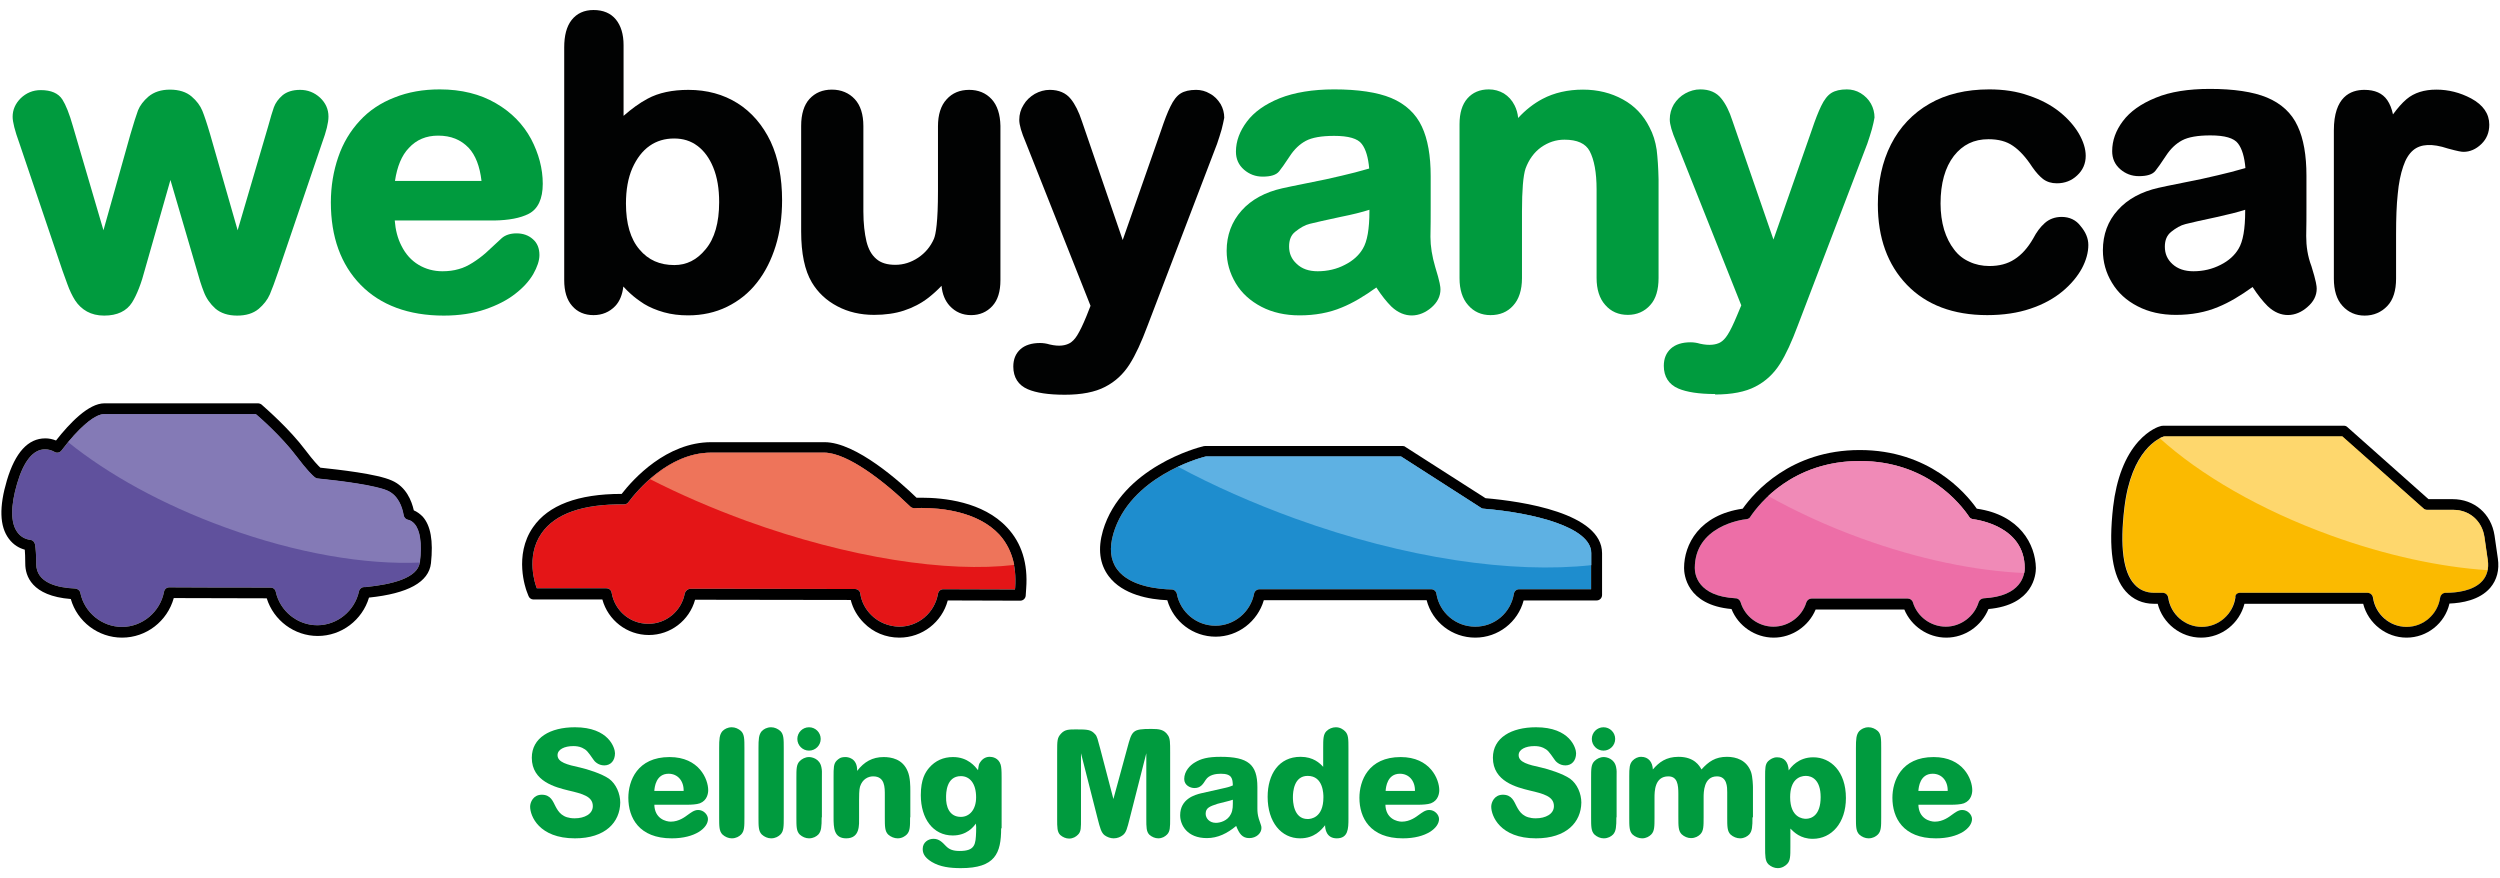 <?xml version="1.0" encoding="utf-8"?>
<!-- Generator: Adobe Illustrator 25.4.1, SVG Export Plug-In . SVG Version: 6.00 Build 0)  -->
<svg version="1.1" id="Layer_1" xmlns="http://www.w3.org/2000/svg" xmlns:xlink="http://www.w3.org/1999/xlink" x="0px" y="0px"
	 viewBox="0 0 1048.8 368.5" style="enable-background:new 0 0 1048.8 368.5;" xml:space="preserve">
<style type="text/css">
	.st0{fill:#1E8DCE;}
	.st1{fill:#5EB1E3;}
	.st2{fill:#E41517;}
	.st3{fill:#EE745A;}
	.st4{fill:#FBBA00;}
	.st5{fill:#FED76D;}
	.st6{fill:#60519D;}
	.st7{fill:#847AB6;}
	.st8{fill:#ED6EA7;}
	.st9{fill:#F08AB7;}
	.st10{fill:#009B3E;}
	.st11{fill:#010202;}
</style>
<g>
	<g>
		<path class="st0" d="M528.4,247.2h72c1.1,0,2.1,0.8,2.2,1.9c1.3,8,8.2,13.8,16.3,13.8c8.1,0,14.9-5.8,16.2-13.8
			c0.2-1.1,1.1-1.9,2.2-1.9h30.2V232c0-10.9-24.4-16.9-45.3-18.6c-0.4,0-0.7-0.2-1-0.4l-33.5-21.5H506l-0.5,0.1
			c-2.5,0.6-31.4,8.6-38.4,32.2c-1.8,6.1-1.3,11.2,1.6,15.1c5.4,7.3,17.8,8.3,22.8,8.4c1.1,0,2,0.8,2.2,1.8
			c1.5,7.8,8.3,13.4,16.2,13.4c7.9,0,14.7-5.7,16.2-13.4C526.3,248,527.3,247.2,528.4,247.2z"/>
		<path d="M618.9,267.5c-9.7,0-18-6.5-20.4-15.7h-68.3c-2.6,8.9-10.8,15.3-20.2,15.3c-9.5,0-17.7-6.3-20.3-15.3
			c-7.3-0.3-18.7-2.2-24.6-10.1c-3.8-5.1-4.6-11.5-2.4-19.1c7.9-26.6,40.4-35,41.8-35.3c0.1,0,0.2,0,0.3-0.1l0.8-0.1
			c0.1,0,0.2,0,0.3,0h82.5c0.4,0,0.9,0.1,1.2,0.4l33.6,21.5c15.2,1.3,48.9,6.2,48.9,23.1v17.5c0,1.3-1,2.3-2.3,2.3h-30.6
			C636.8,261,628.5,267.5,618.9,267.5z M528.4,247.2h72c1.1,0,2.1,0.8,2.2,1.9c1.3,8,8.2,13.8,16.3,13.8c8.1,0,14.9-5.8,16.2-13.8
			c0.2-1.1,1.1-1.9,2.2-1.9h30.2V232c0-10.9-24.4-16.9-45.3-18.6c-0.4,0-0.7-0.2-1-0.4l-33.5-21.5H506l-0.5,0.1
			c-2.5,0.6-31.4,8.6-38.4,32.2c-1.8,6.1-1.3,11.2,1.6,15.1c5.4,7.3,17.8,8.3,22.8,8.4c1.1,0,2,0.8,2.2,1.8
			c1.5,7.8,8.3,13.4,16.2,13.4c7.9,0,14.7-5.7,16.2-13.4C526.3,248,527.3,247.2,528.4,247.2z"/>
		<g>
			<path class="st1" d="M543.2,217.5c46.6,16.9,91.4,23.2,124.4,19.6V232c0-10.9-24.4-16.9-45.3-18.6c-0.4,0-0.7-0.2-1-0.4
				l-33.5-21.5H506l-0.5,0.1c-0.9,0.2-5.5,1.5-11.3,4.2C509.1,203.8,525.6,211.1,543.2,217.5z"/>
		</g>
	</g>
	<g>
		<path class="st2" d="M289.7,247C289.8,247,289.8,247,289.7,247l69,0.1c1.1,0,2.1,0.8,2.2,1.9c0.5,3.4,2.1,6.5,4.6,9
			c3.1,3.1,7.3,4.8,11.7,4.9c8.1,0,14.9-5.8,16.3-13.8c0.2-1.1,1.1-1.9,2.2-1.9c0,0,0,0,0,0l30.1,0.1l0.1-0.9
			c0.6-9.2-1.7-16.6-6.8-22.2c-9-9.6-24.2-11.1-32.5-11.1c-1.2,0-2.3,0-3,0.1c-0.6,0-1.3-0.2-1.7-0.6
			c-11.2-10.9-26.5-22.6-36.1-22.7l-15.2,0l-26.3,0l-6,0c-17.8,0-31,15.9-34.7,20.8c-0.4,0.6-1.1,0.9-1.9,0.9
			c-17.2-0.2-28.8,3.9-34.5,12.1c-6.9,9.9-2.4,22-2.2,22.5l0.2,0.6l29.2,0c1.1,0,2.1,0.8,2.2,1.9c1.3,7.5,7.7,13,15.4,13
			c7.5,0,14-5.4,15.3-12.9C287.7,247.8,288.6,247,289.7,247z"/>
		<path d="M377.3,267.5c-5.7,0-11-2.2-14.9-6.2c-2.7-2.7-4.6-6-5.5-9.6l-65.3-0.1c-2.4,8.7-10.3,14.8-19.4,14.8
			c-9.2,0-17.1-6.2-19.5-14.9l-28.9,0c-0.9,0-1.8-0.6-2.1-1.5l-0.8-2.1c-0.2-0.6-5.5-14.9,2.7-26.7c6.4-9.3,18.9-14,37.1-14
			c0,0,0.1,0,0.1,0c4.8-6.2,18.8-21.7,37.6-21.7l6,0l26.3,0l15.2,0c13.3,0,32.1,17,38.6,23.3c0.6,0,1.4,0,2.2,0
			c9,0,25.7,1.6,35.8,12.5c6.1,6.5,8.8,15.1,8,25.6l-0.2,3c-0.1,1.2-1.1,2.1-2.3,2.1c0,0,0,0,0,0l-30.4-0.1
			C395.2,261,386.9,267.5,377.3,267.5z M289.7,247C289.8,247,289.8,247,289.7,247l69,0.1c1.1,0,2.1,0.8,2.2,1.9
			c0.5,3.4,2.1,6.5,4.6,9c3.1,3.1,7.3,4.8,11.7,4.9c8.1,0,14.9-5.8,16.3-13.8c0.2-1.1,1.1-1.9,2.2-1.9c0,0,0,0,0,0l30.1,0.1l0.1-0.9
			c0.6-9.2-1.7-16.6-6.8-22.2c-9-9.6-24.2-11.1-32.5-11.1c-1.2,0-2.3,0-3,0.1c-0.6,0-1.3-0.2-1.7-0.6
			c-11.2-10.9-26.5-22.6-36.1-22.7l-15.2,0l-26.3,0l-6,0c-17.8,0-31,15.9-34.7,20.8c-0.4,0.6-1.1,0.9-1.9,0.9
			c-17.2-0.2-28.8,3.9-34.5,12.1c-6.9,9.9-2.4,22-2.2,22.5l0.2,0.6l29.2,0c1.1,0,2.1,0.8,2.2,1.9c1.3,7.5,7.7,13,15.4,13
			c7.5,0,14-5.4,15.3-12.9C287.7,247.8,288.6,247,289.7,247z"/>
		<g>
			<path class="st3" d="M313.1,218.5c43.3,15.7,84.5,21.8,112.4,18.5c-1-5-3.1-9.3-6.3-12.8c-9-9.6-24.2-11.1-32.5-11.1
				c-1.2,0-2.3,0-3,0.1c-0.6,0-1.3-0.2-1.7-0.6c-11.2-10.9-26.5-22.6-36.1-22.7l-15.2,0l-26.3,0l-6,0c-10.5,0-19.4,5.6-25.7,11.1
				C285,207.3,298.6,213.2,313.1,218.5z"/>
		</g>
	</g>
	<g>
		<path class="st4" d="M939.9,248.7h53.2c1.2,0,2.3,0.9,2.5,2.1c1,6.9,7,12.2,14.1,12.2c7,0,13-5.2,14-12.2c0.2-1.2,1.2-2.1,2.5-2.1
			l0,0c4.1,0,11.5-0.7,15.3-5.1c1.9-2.2,2.7-5.2,2.2-8.6c0,0,0,0,0,0l-1.4-9.7c-1-6.8-6.3-11.4-13.1-11.4h-10.9
			c-0.6,0-1.2-0.2-1.6-0.6l-33.9-30.2c0,0-0.1,0-0.1,0h-74.4l-0.6,0.1c-1.5,0.5-13.5,5.2-16.4,30c-1.9,16-0.5,26.8,4.2,31.9
			c2.1,2.4,5,3.6,8.4,3.6h3.3c1.2,0,2.3,0.9,2.5,2.1c1,6.9,7,12.2,14,12.2c7,0,13-5.2,14-12.2C937.6,249.6,938.7,248.7,939.9,248.7z
			"/>
		<path d="M1009.6,267.5c-8.6,0-16.1-6-18.2-14.2h-49.8c-2.1,8.2-9.5,14.2-18.2,14.2c-8.6,0-16.1-6-18.2-14.2h-1.6
			c-4.7,0-8.8-1.8-11.8-5.2c-5.6-6.3-7.3-17.9-5.3-35.5c1.4-11.9,5-21.1,10.6-27.4c4.5-5,8.7-6.3,9.2-6.4c0.1,0,0.2,0,0.3-0.1
			l0.9-0.1c0.1,0,0.2,0,0.3,0h75.5c0.6,0,1.1,0.2,1.5,0.6l34,30.2h10.1c9.1,0,16.2,6.1,17.6,15.2l1.4,9.7c0.7,4.8-0.4,9-3.2,12.3
			c-4.5,5.2-12,6.4-17.1,6.6C1025.7,261.5,1018.2,267.5,1009.6,267.5z M939.7,248.7h53.5c1.1,0,2.1,0.8,2.3,2c1,7,7,12.3,14.1,12.3
			c7.1,0,13.1-5.3,14.1-12.3c0.2-1.1,1.1-2,2.3-2h0.2c4.1,0,11.5-0.7,15.3-5.1c1.9-2.2,2.7-5.2,2.2-8.6c0,0,0,0,0,0l-1.4-9.7
			c-1-6.8-6.3-11.4-13.1-11.4h-11c-0.6,0-1.1-0.2-1.5-0.6l-34-30.2h-74.5l-0.6,0.1c-1.5,0.5-13.5,5.2-16.4,30
			c-1.9,16-0.5,26.8,4.2,31.9c2.1,2.4,5,3.6,8.4,3.6h3.5c1.1,0,2.1,0.8,2.3,2c1,7,7,12.3,14.1,12.3c7,0,13.1-5.3,14.1-12.3
			C937.6,249.5,938.6,248.7,939.7,248.7z"/>
		<g>
			<path class="st5" d="M1043.6,235l-1.4-9.7c-1-6.8-6.3-11.4-13.1-11.4h-11c-0.6,0-1.1-0.2-1.5-0.6l-34-30.2h-74.5l-0.6,0.1
				c-0.2,0.1-0.8,0.3-1.5,0.6c16.9,15.3,42.1,30.1,72,40.9c23.2,8.4,45.9,13.2,65.5,14.5C1043.8,237.9,1043.8,236.5,1043.6,235
				C1043.6,235,1043.6,235,1043.6,235z"/>
		</g>
	</g>
	<g>
		<path class="st6" d="M18.9,188.5c-4.9,0-8.9,4.8-11.7,14.3c-2.8,9.5-2.8,16.6,0.1,20.5c1.3,1.8,3.2,2.9,5.5,3.2
			c1,0.1,1.7,0.9,1.9,1.9c0.3,1.8,0.5,4.6,0.5,8.2c0,7.9,8.9,10,16.4,10.3c1,0.1,1.9,0.8,2.1,1.8c1.7,8.3,9.1,14.3,17.5,14.3
			c8.5,0,16-6.3,17.6-14.7c0.2-1.1,1.1-1.9,2.2-1.9c12.8,0.1,28.3,0.1,42.5,0.1c1.1,0,2,0.7,2.2,1.8c1.8,8.1,9.1,14,17.4,14
			c8.4,0,15.7-6,17.5-14.2c0.2-1,1.1-1.8,2.1-1.8c0.6,0,1.1,0,1.4-0.1c9.6-1,21.2-3.5,22-10.3c0.9-8,0.1-13.4-2.3-16.1
			c-0.8-0.9-1.7-1.5-2.8-1.7c-0.9-0.2-1.5-0.9-1.7-1.8c-0.6-3.6-2.3-8.4-6.8-10.4c-4.7-2.1-18.2-4-29.3-5.1c-0.4,0-0.8-0.2-1.2-0.5
			c-1-0.8-3.3-3-7.6-8.7c-6.3-8.4-15.8-16.7-16.9-17.6l-0.3-0.2l-63.6,0c-3.9,0-10.6,5.7-17.8,15.2c-0.7,0.9-1.9,1.2-2.9,0.6
			C21.7,188.9,20.3,188.5,18.9,188.5z"/>
		<path d="M51.2,267.5c-10,0-18.8-6.7-21.5-16.2c-16.5-1.3-19.1-9.8-19.1-14.8c0-2.7-0.1-4.6-0.2-5.9c-2.2-0.6-4.7-1.9-6.7-4.6
			c-3.9-5.2-4.1-13.4-0.8-24.5c3.5-11.7,8.9-17.6,16.1-17.6c1.5,0,3,0.3,4.5,0.9c5.8-7.4,13.7-15.6,20.3-15.6l64.4,0
			c0.5,0,1.1,0.2,1.5,0.5l0.9,0.8c1.1,1,10.9,9.5,17.5,18.3c3.4,4.5,5.4,6.6,6.3,7.4c7.5,0.8,23.9,2.6,30,5.4
			c6,2.6,8.3,8.5,9.2,12.5c1.4,0.6,2.6,1.5,3.7,2.6c3.4,3.8,4.5,10.2,3.5,19.6c-0.9,7.9-9.6,12.7-26,14.4
			c-2.8,9.4-11.5,16.1-21.5,16.1c-9.8,0-18.5-6.5-21.4-15.8c-13,0-27.1-0.1-39-0.1C70.2,260.6,61.4,267.5,51.2,267.5z M18.9,188.5
			c-4.9,0-8.9,4.8-11.7,14.3c-2.8,9.5-2.8,16.6,0.1,20.5c1.3,1.8,3.2,2.9,5.5,3.2c1,0.1,1.7,0.9,1.9,1.9c0.3,1.8,0.5,4.6,0.5,8.2
			c0,7.9,8.9,10,16.4,10.3c1,0.1,1.9,0.8,2.1,1.8c1.7,8.3,9.1,14.3,17.5,14.3c8.5,0,16-6.3,17.6-14.7c0.2-1.1,1.1-1.9,2.2-1.9
			c12.8,0.1,28.3,0.1,42.5,0.1c1.1,0,2,0.7,2.2,1.8c1.8,8.1,9.1,14,17.4,14c8.4,0,15.7-6,17.5-14.2c0.2-1,1.1-1.8,2.1-1.8
			c0.6,0,1.1,0,1.4-0.1c9.6-1,21.2-3.5,22-10.3c0.9-8,0.1-13.4-2.3-16.1c-0.8-0.9-1.7-1.5-2.8-1.7c-0.9-0.2-1.5-0.9-1.7-1.8
			c-0.6-3.6-2.3-8.4-6.8-10.4c-4.7-2.1-18.2-4-29.3-5.1c-0.4,0-0.8-0.2-1.2-0.5c-1-0.8-3.3-3-7.6-8.7c-6.3-8.4-15.8-16.7-16.9-17.6
			l-0.3-0.2l-63.6,0c-3.9,0-10.6,5.7-17.8,15.2c-0.7,0.9-1.9,1.2-2.9,0.6C21.7,188.9,20.3,188.5,18.9,188.5z"/>
		<g>
			<path class="st7" d="M176.2,236c0-0.1,0-0.1,0-0.2c0.9-8,0.1-13.4-2.3-16.1c-0.8-0.9-1.7-1.5-2.8-1.7c-0.9-0.2-1.5-0.9-1.7-1.8
				c-0.6-3.6-2.3-8.4-6.8-10.4c-4.7-2.1-18.2-4-29.3-5.1c-0.4,0-0.8-0.2-1.2-0.5c-1-0.8-3.3-3-7.6-8.7c-6.3-8.4-15.8-16.7-16.9-17.6
				l-0.3-0.2l-63.6,0c-3.4,0-8.9,4.3-15.1,11.8c16.6,13.4,39.5,26.2,66,35.8C124.5,232.2,153.4,237,176.2,236z"/>
		</g>
	</g>
	<g>
		<path class="st8" d="M832.2,251c-1,0.1-1.8,0.7-2.1,1.6c-1.8,6-7.5,10.3-13.8,10.3c-6.3,0-12-4.2-13.8-10.2
			c-0.3-1-1.2-1.6-2.2-1.6h-18.7h-1.5H760c-1,0-1.9,0.7-2.2,1.6c-1.8,6-7.5,10.2-13.8,10.2c-6.3,0-12-4.2-13.8-10.3
			c-0.3-0.9-1.1-1.6-2.1-1.6c-15.9-0.9-17.1-10-17.1-12.7c0-17.4,19.4-20.3,21.7-20.5c0.7-0.1,1.3-0.4,1.6-1
			c3.7-5.5,17.8-23.4,45.9-23.4c28.1,0,42.2,17.9,45.9,23.4c0.4,0.6,1,0.9,1.6,1c2.2,0.3,21.7,3.1,21.7,20.5
			C849.4,241.1,848.1,250.2,832.2,251z"/>
		<path d="M829.3,213.4c-4.8-6.8-20.1-24.6-49.1-24.6c-29,0-44.3,17.8-49.1,24.6c-18.2,2.6-24.6,15-24.6,24.9
			c0,2.6,1,15.5,19.9,17.2c2.8,7.1,9.9,12,17.7,12c7.7,0,14.7-4.8,17.6-11.8h18.6h1.5h17.1c2.9,7,9.9,11.8,17.6,11.8
			c7.8,0,14.8-4.9,17.7-12c18.9-1.7,19.9-14.5,19.9-17.2C853.9,228.4,847.4,216,829.3,213.4z M832.2,251c-1,0.1-1.8,0.7-2.1,1.6
			c-1.8,6-7.5,10.3-13.8,10.3c-6.3,0-12-4.2-13.8-10.2c-0.3-1-1.2-1.6-2.2-1.6h-18.7h-1.5H760c-1,0-1.9,0.7-2.2,1.6
			c-1.8,6-7.5,10.2-13.8,10.2c-6.3,0-12-4.2-13.8-10.3c-0.3-0.9-1.1-1.6-2.1-1.6c-15.9-0.9-17.1-10-17.1-12.7
			c0-17.4,19.4-20.3,21.7-20.5c0.7-0.1,1.3-0.4,1.6-1c3.7-5.5,17.8-23.4,45.9-23.4c28.1,0,42.2,17.9,45.9,23.4c0.4,0.6,1,0.9,1.6,1
			c2.2,0.3,21.7,3.1,21.7,20.5C849.4,241.1,848.1,250.2,832.2,251z"/>
		<g>
			<path class="st9" d="M827.7,217.8c-0.7-0.1-1.3-0.4-1.6-1c-3.7-5.5-17.8-23.4-45.9-23.4c-18.5,0-31,7.8-38.4,14.7
				c11.7,6.5,24.8,12.6,38.9,17.7c24.4,8.9,48.2,13.7,68.5,14.6c0.2-0.9,0.2-1.6,0.2-2.1C849.4,220.9,829.9,218.1,827.7,217.8z"/>
		</g>
	</g>
</g>
<path class="st10" d="M125.9,37.7c-3.1,0-5.6,0.8-7.4,2.3c-1.7,1.5-2.9,3.1-3.6,5c-0.6,1.7-1.4,4.3-2.4,8L99.7,96.6L88.2,56.5
	c-1.4-4.8-2.5-8-3.3-10c-0.9-2.2-2.4-4.2-4.5-6c-2.2-1.9-5.3-2.9-9.1-2.9c-3.7,0-6.7,1-9,2.9c-2.1,1.8-3.6,3.8-4.4,5.8
	c-0.7,1.9-1.8,5.3-3.2,10.1L43.4,96.6L30.6,53c-1.5-5.3-3-9-4.4-11.2c-1.7-2.7-4.8-4-9.1-4c-3.3,0-6.1,1.2-8.4,3.4
	c-2.3,2.3-3.4,4.9-3.4,7.8c0,2.1,0.9,5.8,2.8,11l18.1,53.5c0.5,1.4,1.2,3.4,2.1,5.8c0.9,2.5,2,4.8,3.2,6.7c1.3,2,3,3.6,5,4.7
	c2,1.1,4.4,1.7,7.2,1.7h0c5.5,0,9.4-1.9,11.7-5.5c2-3.2,3.9-8,5.5-14.2l10.6-37.2l10.9,37.2c1.1,4,2.1,7.2,3.1,9.7
	c1,2.7,2.7,5.1,4.8,7c2.3,2,5.4,3,9.2,3c3.7,0,6.7-0.9,9-2.8c2.1-1.8,3.7-3.8,4.7-6.1c0.9-2.1,2.1-5.3,3.7-10L135.1,60
	c1.8-4.9,2.7-8.5,2.7-11.1c0-3.1-1.2-5.7-3.5-7.9C131.9,38.8,129.1,37.7,125.9,37.7z"/>
<path class="st10" d="M221.8,89.7c3.9-2,5.9-6.3,5.9-12.6c0-6.4-1.7-12.7-4.9-18.8c-3.3-6.1-8.2-11.2-14.8-15
	c-6.5-3.8-14.4-5.8-23.5-5.8c-6.9,0-13.3,1.1-19,3.4c-5.7,2.2-10.7,5.5-14.6,9.8c-3.9,4.2-7,9.3-9,15.2c-2,5.8-3.1,12.2-3.1,19
	c0,14.5,4.2,26.1,12.5,34.6c8.3,8.5,20.1,12.9,34.9,12.9c6.4,0,12.3-0.9,17.3-2.6c5-1.7,9.3-3.9,12.6-6.5c3.4-2.6,5.9-5.4,7.6-8.3
	c1.7-3,2.6-5.7,2.6-8c0-2.8-0.9-5.1-2.8-6.7c-1.8-1.6-4.1-2.4-6.8-2.4c-2.6,0-4.7,0.7-6.2,2c-2.8,2.6-5,4.6-6.7,6.2
	c-1.7,1.5-3.6,2.9-5.5,4.1c-1.9,1.2-3.9,2.2-5.9,2.7c-2,0.6-4.3,0.9-6.8,0.9c-3.6,0-7-0.9-10-2.7c-3-1.8-5.4-4.4-7.2-8
	c-1.6-3.1-2.5-6.7-2.8-10.6h41.8C213.4,92.4,218.3,91.5,221.8,89.7z M202,75.9h-36.3c0.9-6,2.8-10.7,5.8-13.8
	c3.2-3.5,7.3-5.2,12.3-5.2c5.4,0,9.5,1.7,12.8,5.1C199.5,65.1,201.3,69.8,202,75.9z"/>
<path class="st11" d="M309.4,43.3c-5.9-3.7-12.8-5.6-20.6-5.6c-6.7,0-12.5,1.2-17.1,3.7c-3.4,1.8-6.8,4.3-10.1,7.2l0-29.7
	c0-4.5-1.1-8.1-3.2-10.7c-2.2-2.7-5.4-4-9.4-4c-3.9,0-7,1.4-9.2,4.2c-2.1,2.7-3.1,6.5-3.1,11.5l0,97.6c0,4.7,1.1,8.3,3.3,10.8
	c2.2,2.6,5.3,3.9,9,3.9c3.6,0,6.7-1.3,9.1-3.8c1.9-2,3-4.8,3.4-8.2c1.1,1.2,2,2.1,2.9,2.9c1.6,1.5,3.5,2.9,5.8,4.4
	c2.3,1.4,5.1,2.6,8.3,3.5c3.2,0.9,6.6,1.3,10.2,1.3c5.9,0,11.4-1.2,16.3-3.6c4.9-2.4,9.2-5.8,12.6-10.2c3.4-4.3,6-9.5,7.8-15.3
	c1.8-5.8,2.7-12.3,2.7-19.2c0-9.4-1.6-17.7-4.8-24.6C320,52.5,315.3,47,309.4,43.3z M301.7,84.8c0,8.6-1.9,15.3-5.7,19.8
	c-3.7,4.5-8,6.6-13.1,6.6c-6.1,0-10.9-2.1-14.6-6.5c-3.8-4.4-5.7-10.9-5.7-19.3c0-5.8,0.9-10.8,2.7-14.9c1.8-4,4.2-7.2,7.2-9.3
	c3-2.1,6.4-3.1,10.3-3.1c3.8,0,7,1,9.8,3.1c2.8,2.1,5,5.1,6.6,9C300.9,74.3,301.7,79.2,301.7,84.8z"/>
<path class="st11" d="M416,41.6c-2.4-2.6-5.6-3.9-9.4-3.9c-3.9,0-7.1,1.3-9.5,4c-2.4,2.6-3.6,6.4-3.6,11.3l0,27.2
	c0,12.9-0.9,18.1-1.7,20c-1.4,3.2-3.6,5.9-6.6,7.9c-3,2-6.2,3-9.6,3c-3.4,0-6.1-0.8-8-2.5c-2-1.7-3.3-4.1-4.1-7.3
	c-0.8-3.4-1.3-7.6-1.3-12.6l0-35.8c0-4.9-1.2-8.7-3.6-11.3c-2.4-2.6-5.7-4-9.6-4c-3.9,0-7,1.3-9.4,3.9c-2.3,2.5-3.5,6.4-3.5,11.3
	l0,44.3c0,9.2,1.5,16.4,4.5,21.4c2.5,4.2,6.1,7.6,10.7,10c4.5,2.4,9.7,3.6,15.4,3.6c4.6,0,8.9-0.6,12.5-1.8c3.7-1.2,7.2-3,10.3-5.4
	c1.9-1.5,3.7-3.1,5.5-5c0.3,3.5,1.5,6.3,3.4,8.4c2.4,2.6,5.4,3.9,9,3.9c3.6,0,6.6-1.3,8.9-3.8c2.3-2.5,3.4-6.1,3.4-10.9l0-64.7
	C419.6,48,418.4,44.2,416,41.6z"/>
<path class="st11" d="M507.6,39.3c-1.8-1.1-3.8-1.6-5.8-1.6c-2.7,0-4.9,0.5-6.5,1.5c-1.6,1-3,2.8-4.3,5.5c-1.2,2.4-2.5,5.8-3.9,10
	l-16.1,46l-17.1-49.8c-1.3-4-2.9-7.2-4.7-9.4c-2-2.5-5-3.8-8.8-3.8c-2.2,0-4.3,0.6-6.3,1.7c-2,1.2-3.6,2.7-4.7,4.6
	c-1.2,1.9-1.8,4-1.8,6.3c0,2.1,0.9,5.2,2.7,9.4l27.2,68.6l-1.7,4.3c-1.5,3.7-2.8,6.3-3.9,8.1c-1,1.6-2.1,2.7-3.2,3.3
	c-1.7,0.9-4.2,1.5-8.4,0.5c-1.3-0.4-2.7-0.6-4-0.6c-3.5,0-6.3,0.9-8.2,2.6c-2,1.8-3,4.2-3,7.3c0,4.5,2.1,7.8,6.1,9.5
	c3.5,1.5,8.6,2.3,15.5,2.3c7,0,12.7-1.1,16.9-3.3c4.3-2.2,7.7-5.4,10.3-9.5c2.5-3.9,5-9.4,7.5-16.1l29.2-76.4c0.7-2,1.3-4,1.9-6
	c0.5-1.9,0.8-3.4,1.1-4.9c0-2-0.5-3.9-1.5-5.7C510.9,41.8,509.5,40.3,507.6,39.3z"/>
<path class="st10" d="M600.1,99.4c0.1-4.5,0.1-8.5,0.1-12.2c0-3.7,0-8.1,0-13.3c0-8.5-1.2-15.5-3.7-20.8c-2.5-5.4-6.9-9.5-12.9-12
	c-5.8-2.4-13.9-3.6-23.9-3.6c-9,0-16.7,1.3-22.8,3.7c-6.2,2.5-10.8,5.8-13.8,9.8c-3,4-4.6,8.2-4.6,12.6c0,3.1,1.1,5.6,3.4,7.6
	c2.2,1.9,4.8,2.9,7.8,2.9c3.4,0,5.7-0.7,6.9-2.2c0.9-1.1,2.4-3.2,4.5-6.4c1.9-2.9,4.1-5,6.7-6.4c2.6-1.4,6.6-2.1,11.9-2.1
	c6,0,9.9,1.1,11.6,3.4c1.7,2.2,2.7,5.7,3.1,10.3c-4.1,1.2-8,2.2-11.5,3c-4,1-8.8,2-14.4,3.1c-5.6,1.1-9.2,1.9-10.6,2.2
	c-7.1,1.6-12.9,4.7-17,9.3c-4.2,4.7-6.3,10.4-6.3,16.9c0,4.9,1.3,9.4,3.8,13.6c2.5,4.2,6.2,7.5,10.8,9.9c4.6,2.4,10,3.6,16,3.6
	c6.5,0,12.5-1.1,17.7-3.3c4.7-1.9,9.5-4.8,14.5-8.4c2.2,3.4,4.3,6,6.3,8c5.6,5.3,12,4.5,16.7,0.5c2.6-2.2,3.9-4.8,3.9-7.7
	c0-1-0.2-3-2.2-9.4C600.8,107.6,600.1,103.3,600.1,99.4z M574.5,88v0.6c0,7.4-0.9,12.7-2.8,15.8c-1.6,2.7-4.1,5-7.5,6.7
	c-3.4,1.8-7.3,2.7-11.4,2.7c-3.7,0-6.6-1-8.8-3.1c-2.2-2-3.2-4.4-3.2-7.3c0-2.7,0.8-4.8,2.6-6.2c2-1.6,4-2.8,6.1-3.3
	c2.4-0.6,6.8-1.6,12.9-2.9C567.4,90,571.4,89,574.5,88z"/>
<path class="st10" d="M695,62.8c-0.5-3.4-1.5-6.6-3-9.4c-2.5-5-6.2-9-11.2-11.7c-4.9-2.7-10.5-4.1-16.7-4.1c-6.3,0-12.1,1.3-17,3.9
	c-3.6,1.9-7.1,4.6-10.2,8c-0.2-2-0.7-3.7-1.5-5.3c-1.1-2.2-2.6-3.8-4.5-5c-1.9-1.1-4-1.7-6.3-1.7c-3.8,0-6.8,1.3-9,3.8
	c-2.2,2.5-3.3,6.1-3.3,10.8l0,64.6c0,4.8,1.2,8.6,3.6,11.3c2.4,2.8,5.6,4.2,9.4,4.2c3.9,0,7.1-1.3,9.5-4c2.4-2.6,3.7-6.5,3.7-11.5
	l0-28c0-8.9,0.5-15,1.5-18c1.4-3.8,3.6-6.8,6.5-8.9c3-2.1,6.2-3.2,9.8-3.2c5.4,0,8.9,1.6,10.6,4.8c1.9,3.6,2.9,9,2.9,16l0,37.2
	c0,4.8,1.2,8.6,3.6,11.3c2.4,2.8,5.6,4.2,9.5,4.2c3.8,0,7-1.4,9.4-4.1c2.4-2.6,3.5-6.5,3.5-11.4V75.2
	C695.7,70.3,695.4,66.1,695,62.8z"/>
<path class="st10" d="M719.5,165.5c7,0,12.7-1.1,16.9-3.3c4.3-2.2,7.7-5.4,10.3-9.5c2.5-3.9,5-9.4,7.5-16.1l29.2-76.4
	c0.7-2,1.3-4,1.9-6c0.5-2,0.9-3.5,1.1-4.9c0-2-0.5-4-1.5-5.8c-1-1.8-2.5-3.3-4.3-4.4c-1.8-1.1-3.8-1.6-5.8-1.6
	c-2.7,0-4.9,0.5-6.5,1.5c-1.6,1-3,2.8-4.3,5.5c-1.2,2.5-2.5,5.8-3.9,10l-16.1,46l-17.2-49.8c-1.3-4.1-2.9-7.2-4.7-9.4
	c-2-2.5-4.9-3.8-8.8-3.8c-2.2,0-4.3,0.6-6.3,1.7c-2,1.1-3.6,2.7-4.8,4.6c-1.1,1.9-1.7,4-1.7,6.3c0,2.1,0.9,5.2,2.7,9.4l27.3,68.6
	l-1.8,4.3c-1.5,3.6-2.8,6.3-3.9,8c-1,1.6-2.1,2.7-3.2,3.3c-1.7,0.9-4.4,1.4-8.4,0.5c-1.3-0.4-2.7-0.6-4-0.6c-3.5,0-6.3,0.9-8.2,2.6
	c-2,1.8-3,4.2-3,7.3c0,4.5,2.1,7.8,6.1,9.5c3.5,1.5,8.7,2.3,15.3,2.3H719.5z"/>
<path class="st11" d="M864.9,91c-2.8,0-5.2,0.9-7.1,2.6c-1.8,1.6-3.4,3.7-4.8,6.4c-2.3,4-4.9,6.9-7.9,8.8c-2.9,1.9-6.4,2.8-10.5,2.8
	c-3,0-5.9-0.6-8.4-1.8c-2.5-1.1-4.7-2.8-6.4-5.1c-1.8-2.3-3.2-5.1-4.2-8.3c-1-3.4-1.5-7.1-1.5-11c0-8.5,1.9-15.2,5.6-20
	c3.7-4.7,8.4-7,14.5-7c4.2,0,7.6,0.9,10.3,2.8c2.8,1.9,5.5,4.9,8.1,8.9c1.6,2.3,3.1,3.9,4.5,5c1.6,1.2,3.5,1.8,5.8,1.8
	c3.3,0,6.2-1.1,8.5-3.3c2.4-2.2,3.6-5,3.6-8.2c0-3-1-6.1-2.9-9.4c-1.9-3.2-4.6-6.3-8.1-9.1c-3.5-2.8-7.8-5.1-12.9-6.8
	c-5-1.8-10.6-2.6-16.6-2.6c-9.6,0-18.1,2-25,6c-7,4-12.5,9.8-16.2,17.1c-3.7,7.3-5.5,15.8-5.5,25.2c0,14,4.1,25.3,12.2,33.7
	c8.1,8.4,19.4,12.7,33.7,12.7c6.7,0,12.8-0.9,18.1-2.7c5.4-1.8,9.9-4.3,13.5-7.3c3.6-3,6.3-6.3,8.1-9.6c1.8-3.4,2.7-6.7,2.7-9.8
	c0-2.8-1.1-5.4-3.2-7.9C871,92.3,868.2,91,864.9,91z"/>
<path class="st11" d="M967.5,99c0.1-4.4,0.1-8.3,0.1-11.9c0-3.7,0-8.1,0-13.4c0-8.5-1.2-15.5-3.7-20.8c-2.5-5.5-6.9-9.5-12.9-12
	c-5.8-2.4-13.9-3.6-23.9-3.6c-9,0-16.7,1.2-22.7,3.7c-6.2,2.5-10.8,5.8-13.8,9.8c-3,4-4.5,8.2-4.5,12.6c0,3.1,1.1,5.6,3.4,7.6
	c2.2,1.9,4.8,2.9,7.8,2.9c3.4,0,5.7-0.7,6.9-2.2c0.9-1.1,2.4-3.2,4.5-6.4c1.9-2.9,4.1-5,6.7-6.4c2.6-1.4,6.6-2.1,11.9-2.1
	c6,0,9.9,1.1,11.6,3.4c1.7,2.2,2.7,5.7,3.1,10.3c-4.1,1.2-8,2.2-11.5,3c-4,1-8.8,2-14.4,3.1c-5.7,1.1-9.2,1.9-10.6,2.2
	c-7.1,1.6-12.9,4.7-17,9.3c-4.2,4.6-6.3,10.3-6.3,16.9c0,4.9,1.3,9.5,3.8,13.6c2.5,4.2,6.1,7.5,10.8,9.9c4.6,2.4,10,3.6,16,3.6
	c6.5,0,12.5-1.1,17.7-3.3c4.7-1.9,9.5-4.8,14.5-8.4c2.2,3.4,4.3,6,6.3,8c5.5,5.3,12,4.6,16.7,0.4c2.6-2.2,3.9-4.8,3.9-7.7
	c0-1-0.2-3-2.2-9.4C968.1,107.5,967.5,103.3,967.5,99z M941.9,88v0.6c0,7.4-0.9,12.7-2.8,15.8c-1.6,2.7-4.1,5-7.5,6.7
	c-3.5,1.8-7.3,2.7-11.4,2.7c-3.7,0-6.6-1-8.8-3c-2.2-2-3.2-4.4-3.2-7.3c0-2.7,0.8-4.7,2.6-6.2c2-1.6,4-2.8,6.1-3.3
	c2.4-0.6,6.7-1.6,12.9-2.9C934.8,90,938.8,89,941.9,88z"/>
<path class="st11" d="M1033.5,63.7c2.7,0,5.2-1.1,7.4-3.2c2.3-2.2,3.4-4.9,3.4-8.2c0-4.6-2.6-8.3-7.6-11c-4.7-2.5-9.6-3.7-14.6-3.7
	c-5.1,0-9.3,1.3-12.5,4c-1.9,1.6-3.8,3.8-5.7,6.4c-0.5-2.4-1.3-4.4-2.4-6c-2-2.9-5.2-4.3-9.6-4.3c-5.8,0-12.8,2.9-12.8,17l0,62.2
	c0,4.9,1.2,8.8,3.6,11.4c2.4,2.7,5.6,4.1,9.3,4.1c3.8,0,7-1.4,9.5-4c2.5-2.6,3.7-6.5,3.7-11.5l0-18.6c0-6.8,0.2-12.3,0.7-16.9
	c0.4-4.5,1.2-8.4,2.3-11.6c1-3,2.4-5.3,4.2-6.8c3.1-2.6,7.9-2.9,14.5-0.7C1031.3,63.5,1032.7,63.7,1033.5,63.7z"/>
<path class="st10" d="M835.5,138.1L835.5,138.1L835.5,138.1L835.5,138.1z"/>
<g>
	<path class="st10" d="M241.2,351.7c-15.1,0-18.8-9.4-18.8-13.3c0-1.8,1.3-5,4.9-5c3.8,0,4.7,2.9,5.7,4.8c1.3,2.5,3,5.1,8.1,5.1
		c4.1,0,7.6-1.8,7.6-5.1c0-4.1-4.3-5.2-10.3-6.6c-5.2-1.3-15.3-3.7-15.3-13.7c0-8.4,7.7-12.8,18.1-12.8c14.3,0,16.8,8.8,16.8,10.9
		c0,3.1-1.8,5.1-4.5,5.1c-2.6,0-4.2-1.8-4.6-2.5c-2.3-3.3-2.8-4-4.7-4.9c-1.3-0.6-2.7-0.7-3.7-0.7c-3.7,0-6.6,1.4-6.6,3.8
		c0,3,4,4,9.5,5.2c3,0.7,8.9,2.5,12.1,4.7c3,2.2,4.7,6.3,4.7,10C260.1,344.9,254,351.7,241.2,351.7z"/>
	<path class="st10" d="M274.5,337.5c0.1,6,4.9,7.2,6.9,7.2c3.5,0,6.1-2.1,7.2-2.9c1.3-0.9,2.6-2,4.3-2c2.3,0,4.1,2,4.1,3.8
		c0,3.7-5.3,8.1-15.2,8.1c-13.7,0-18.2-8.6-18.2-17c0-7.1,3.7-17.1,17.3-17.1c12.4,0,16.2,9.3,16.2,13.9c0,1.3-0.4,4.3-3.5,5.5
		c-1.3,0.5-3.8,0.6-5.2,0.6H274.5z M286.8,331.8c0.1-4.2-2.5-7.2-6.3-7.2c-5.3,0-5.9,5.6-6,7.2H286.8z"/>
	<path class="st10" d="M312.3,342.9c0,3.8,0,5.8-1.4,7.2c-0.8,0.8-2.1,1.6-3.9,1.6c-1.4,0-2.8-0.6-3.9-1.6c-1.4-1.4-1.4-3.4-1.4-7.2
		v-29c0-3.8,0.1-5.7,1.4-7.2c0.8-0.8,2.1-1.6,3.9-1.6c1.4,0,2.8,0.6,3.9,1.6c1.4,1.4,1.4,3.4,1.4,7.2V342.9z"/>
	<path class="st10" d="M328.8,342.9c0,3.8,0,5.8-1.4,7.2c-0.8,0.8-2.1,1.6-3.9,1.6c-1.4,0-2.8-0.6-3.9-1.6c-1.4-1.4-1.4-3.4-1.4-7.2
		v-29c0-3.8,0.1-5.7,1.4-7.2c0.8-0.8,2.1-1.6,3.9-1.6c1.4,0,2.8,0.6,3.9,1.6c1.4,1.4,1.4,3.4,1.4,7.2V342.9z"/>
	<path class="st10" d="M344.7,342.9c0,3.8-0.1,5.8-1.4,7.2c-0.8,0.8-2.1,1.6-3.9,1.6c-1.4,0-2.8-0.6-3.9-1.6
		c-1.4-1.4-1.4-3.4-1.4-7.2v-16.5c0-3.8,0-5.7,1.4-7.1c0.9-0.9,2.3-1.7,3.9-1.7c1.1,0,4.5,0.6,5.2,4.3c0.3,1.4,0.2,1.9,0.2,4.5
		V342.9z M339.4,314.9c-2.7,0-4.9-2.2-4.9-4.9s2.2-4.9,4.9-4.9c2.7,0,4.9,2.2,4.9,4.9S342.1,314.9,339.4,314.9z"/>
	<path class="st10" d="M381.8,342.9c0,3.8,0,5.8-1.4,7.2c-0.7,0.7-2,1.6-3.8,1.6c-1.4,0-2.9-0.6-4-1.6c-1.4-1.4-1.4-3.4-1.4-7.2
		v-9.3c0-3.2,0.1-7.9-4.9-7.9c-2,0-4.5,1.1-5.5,4.3c-0.4,1.2-0.4,4.3-0.4,5.7v7.2c0,3,0.5,8.8-5.4,8.8c-5.2,0-5.3-4.5-5.3-8.8v-17.1
		c0-3.6,0-5.4,1.3-6.7c0.9-0.8,1.5-1.5,3.7-1.5c0.7,0,5,0.2,4.9,5.8c2.9-3.8,6.4-5.8,11.1-5.8c3.2,0,8,0.8,10.1,6
		c1.1,2.5,1.1,6.4,1.1,8.1V342.9z"/>
	<path class="st10" d="M420,347.5c0,10.5-2.5,16.7-16.9,16.7c-4.5,0-8.7-0.5-12.2-2.6c-3.5-2.1-3.8-4.1-3.8-5.5
		c0-2.7,2.3-4.2,4.5-4.2c2.3,0,3.6,1.3,5.3,3.1c1.3,1.3,2.8,2,5.7,2c6.6,0,6.7-2.9,6.9-8c0.1-1.7,0-2.5-0.1-3.5c-1,1.4-3.8,5-9.7,5
		c-8.3,0-13.4-7.1-13.4-16.9c0-6.7,1.9-9.6,3.5-11.5c2.6-3,6-4.5,10-4.5c6.3,0,9.3,4,10.5,5.5c0.3-2.3,0.4-2.6,0.9-3.3
		c1.1-1.7,2.6-2.3,4-2.3c1.1,0,3.7,0.4,4.6,3.3c0.3,1.1,0.4,2.2,0.4,5.6V347.5z M403.1,342.7c3.6,0,6.4-3,6.4-8.2
		c0-5.9-2.7-8.9-6.4-8.9c-6.2,0-6.2,7.3-6.2,8.8C396.8,338.3,398.2,342.7,403.1,342.7z"/>
	<path class="st10" d="M472.9,313.9c2-7.4,2.1-8.1,10.1-8.1c3.2,0,5.4,0.2,7,2.7c0.9,1.3,0.9,3.1,0.9,7v27.9c0,3.6,0,5.4-1.3,6.7
		c-0.8,0.8-2,1.6-3.7,1.6c-1.3,0-2.7-0.6-3.7-1.5c-1.3-1.3-1.3-3.2-1.3-6.7V316l-7,27.5c-1,3.9-1.4,5.8-2.9,6.9
		c-0.9,0.7-2.2,1.3-3.8,1.3c-1.3,0-2.7-0.5-3.8-1.3c-1.4-1.1-1.9-3-2.9-6.9l-7-27.5v27.5c0,3.6,0.1,5.4-1.3,6.7
		c-0.8,0.8-2,1.6-3.7,1.6c-1.3,0-2.7-0.6-3.7-1.5c-1.3-1.3-1.3-3.2-1.3-6.7v-27.9c0-5.1,0-6.2,1.7-8c1.6-1.7,3.3-1.7,6.3-1.7
		c4.8,0,6.2,0.1,7.9,2c0.9,0.9,1.1,2.2,2.2,6.2l5.5,21L472.9,313.9z"/>
	<path class="st10" d="M514.1,330.5c1.8-0.4,2.3-0.7,3.1-1c-0.1-2.8-0.3-4.9-5-4.9c-2.1,0-5,0.4-6.4,2.6c-1.2,1.9-2.2,3.4-4.7,3.4
		c-1.7,0-4.3-1.1-4.3-3.8c0-3.3,2.5-5.8,4.4-6.9c2.6-1.6,5.4-2.4,10.9-2.4c11.5,0,15.4,3.2,15.4,12.7v8.9c0,1.5,0.1,2.7,0.6,4.4
		c0.9,2.9,1.1,2.8,1.1,3.9c0,2.1-2.1,4.2-5.1,4.2c-2.9,0-4.2-1.8-5.5-5.1c-3.7,3.1-7.7,5.1-12.3,5.1c-8.3,0-11.2-5.5-11.2-9.6
		c0-6.9,6.3-8.6,8.8-9.2L514.1,330.5z M510.8,337.2c-3.3,1.1-5,1.7-5,4.2c0,1.8,1.5,3.8,4.3,3.8c1.7,0,4.9-0.8,6.3-3.7
		c0.9-1.8,0.8-3.5,0.8-6C516.3,335.9,511.8,336.9,510.8,337.2z"/>
	<path class="st10" d="M560.8,351.7c-4.4,0-4.9-4-4.9-5.5c-1.6,2-4.5,5.5-10.5,5.5c-7.9,0-13.6-6.8-13.6-17.4
		c0-9.5,4.7-16.8,13.8-16.8c5.4,0,8.1,2.7,9.5,4.2v-7.8c0-3.8,0-5.8,1.4-7.2c1-1,2.5-1.6,3.9-1.6c1.8,0,3.1,0.9,3.9,1.7
		c1.4,1.4,1.4,3.3,1.4,7.2v29.5C565.7,347.6,565.6,351.7,560.8,351.7z M548.6,325.5c-5.8,0-6.2,6.7-6.2,9c0,1.4,0.1,9.1,6.2,9.1
		c1.2,0,6.6-0.4,6.6-9.1C555.2,333.2,555.2,325.5,548.6,325.5z"/>
	<path class="st10" d="M581.2,337.5c0.1,6,4.9,7.2,6.9,7.2c3.5,0,6.1-2.1,7.2-2.9c1.3-0.9,2.6-2,4.3-2c2.3,0,4.1,2,4.1,3.8
		c0,3.7-5.3,8.1-15.2,8.1c-13.7,0-18.2-8.6-18.2-17c0-7.1,3.7-17.1,17.3-17.1c12.4,0,16.2,9.3,16.2,13.9c0,1.3-0.4,4.3-3.5,5.5
		c-1.3,0.5-3.8,0.6-5.2,0.6H581.2z M593.6,331.8c0.1-4.2-2.5-7.2-6.3-7.2c-5.3,0-5.9,5.6-6,7.2H593.6z"/>
	<path class="st10" d="M644.4,351.7c-15.1,0-18.8-9.4-18.8-13.3c0-1.8,1.3-5,4.9-5c3.8,0,4.7,2.9,5.7,4.8c1.3,2.5,3,5.1,8.1,5.1
		c4.1,0,7.6-1.8,7.6-5.1c0-4.1-4.3-5.2-10.3-6.6c-5.2-1.3-15.3-3.7-15.3-13.7c0-8.4,7.7-12.8,18.1-12.8c14.3,0,16.8,8.8,16.8,10.9
		c0,3.1-1.8,5.1-4.5,5.1c-2.6,0-4.2-1.8-4.6-2.5c-2.3-3.3-2.8-4-4.7-4.9c-1.3-0.6-2.7-0.7-3.7-0.7c-3.7,0-6.6,1.4-6.6,3.8
		c0,3,4,4,9.5,5.2c3,0.7,8.9,2.5,12.1,4.7c3,2.2,4.7,6.3,4.7,10C663.3,344.9,657.2,351.7,644.4,351.7z"/>
	<path class="st10" d="M678.1,342.9c0,3.8-0.1,5.8-1.4,7.2c-0.8,0.8-2.1,1.6-3.9,1.6c-1.4,0-2.8-0.6-3.9-1.6
		c-1.4-1.4-1.4-3.4-1.4-7.2v-16.5c0-3.8,0-5.7,1.4-7.1c0.9-0.9,2.3-1.7,3.9-1.7c1.1,0,4.5,0.6,5.2,4.3c0.3,1.4,0.2,1.9,0.2,4.5
		V342.9z M672.7,314.9c-2.7,0-4.9-2.2-4.9-4.9s2.2-4.9,4.9-4.9s4.9,2.2,4.9,4.9S675.4,314.9,672.7,314.9z"/>
	<path class="st10" d="M735.2,342.9c0,3.8-0.1,5.8-1.4,7.2c-0.8,0.8-2.1,1.6-3.8,1.6c-1.4,0-2.9-0.6-4-1.6c-1.4-1.4-1.4-3.4-1.4-7.2
		v-10.6c0-2,0-6.6-4.3-6.6c-5.6,0-5.6,6.7-5.6,8.9v8.2c0,3.8,0,5.8-1.4,7.2c-0.8,0.8-2.1,1.6-3.9,1.6c-1.4,0-2.8-0.6-3.9-1.6
		c-1.4-1.4-1.4-3.4-1.4-7.2V333c0-3.8-0.4-7.3-4.2-7.3c-5.8,0-5.8,6.4-5.8,9v8.2c0,3.8,0,5.8-1.4,7.2c-0.8,0.8-2.1,1.6-3.8,1.6
		c-1.4,0-2.9-0.6-4-1.6c-1.4-1.4-1.4-3.4-1.4-7.2v-17.2c0-3.5,0.1-5.2,1.4-6.6c0.9-0.9,2.1-1.6,3.6-1.6c3.1,0,4.8,2.3,4.9,5.3
		c2.6-3,5.5-5.3,10.8-5.3c6.6,0,8.8,3.8,9.6,5.3c3-3.3,5.8-5.3,10.7-5.3c3.9,0,8.3,1.4,10.1,6.4c0.7,2,0.8,5.9,0.8,6.3V342.9z"/>
	<path class="st10" d="M751.1,355.3c0,3.8,0,5.8-1.4,7.2c-0.8,0.8-2.1,1.7-3.9,1.7c-1.4,0-2.8-0.6-3.9-1.6c-1.4-1.4-1.4-3.5-1.4-7.2
		v-29.5c0-3.6,0-5.3,1.3-6.6c0.9-0.8,2.1-1.6,3.7-1.6c3,0,4.7,1.9,4.9,5.5c0.9-1.3,4-5.5,10.3-5.5c7.3,0,13.7,5.9,13.7,17.1
		c0,10.4-6,17.1-13.9,17.1c-5.2,0-7.9-2.8-9.4-4.3V355.3z M751,334.4c0,8.7,5.4,9.1,6.6,9.1c2.3,0,6.2-1.4,6.2-9.1
		c0-7.3-3.7-8.9-6.2-8.9C754.8,325.5,751,327.2,751,334.4z"/>
	<path class="st10" d="M789.2,342.9c0,3.8,0,5.8-1.4,7.2c-0.8,0.8-2.1,1.6-3.9,1.6c-1.4,0-2.8-0.6-3.9-1.6c-1.4-1.4-1.4-3.4-1.4-7.2
		v-29c0-3.8,0.1-5.7,1.4-7.2c0.8-0.8,2.1-1.6,3.9-1.6c1.4,0,2.8,0.6,3.9,1.6c1.4,1.4,1.4,3.4,1.4,7.2V342.9z"/>
	<path class="st10" d="M804.8,337.5c0.1,6,4.9,7.2,6.9,7.2c3.5,0,6.1-2.1,7.2-2.9c1.3-0.9,2.6-2,4.3-2c2.3,0,4.1,2,4.1,3.8
		c0,3.7-5.3,8.1-15.2,8.1c-13.7,0-18.2-8.6-18.2-17c0-7.1,3.7-17.1,17.3-17.1c12.4,0,16.2,9.3,16.2,13.9c0,1.3-0.4,4.3-3.5,5.5
		c-1.3,0.5-3.8,0.6-5.2,0.6H804.8z M817.1,331.8c0.1-4.2-2.5-7.2-6.3-7.2c-5.3,0-5.9,5.6-6,7.2H817.1z"/>
</g>
</svg>
